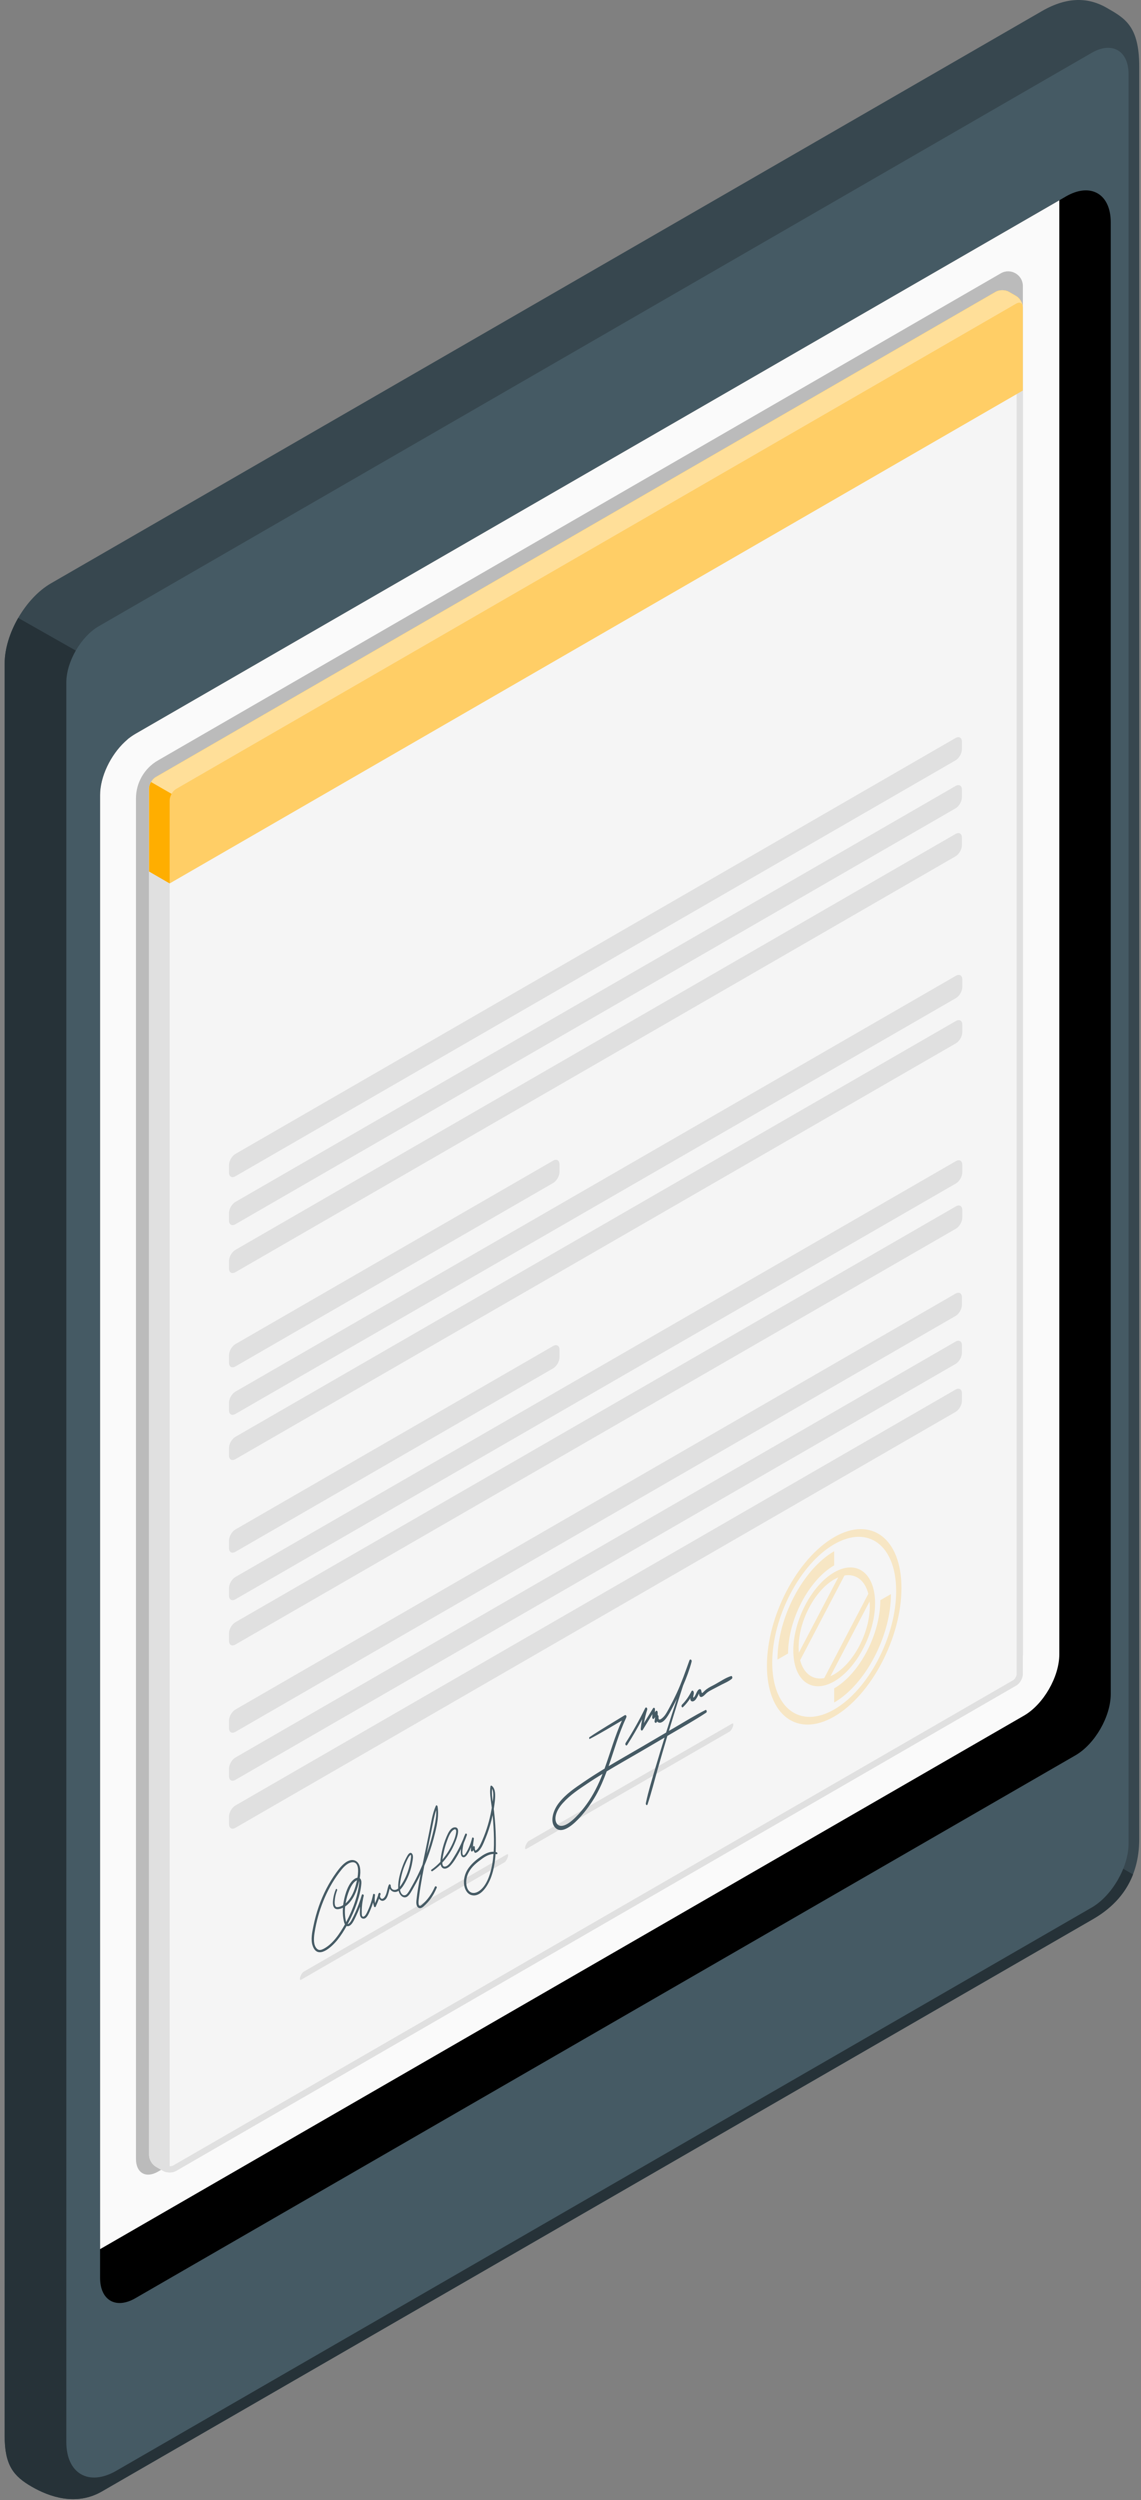 <?xml version="1.0" encoding="UTF-8"?> <svg xmlns="http://www.w3.org/2000/svg" width="220" height="482" viewBox="0 0 220 482" fill="none"><rect x="0" y="0" width="220" height="482" fill="#808080" stroke="none"/><path d="M219.658 354.532L219.657 12.827C219.657 4.962 216.86 3.511 213.391 1.509C209.923 -0.494 205.836 -0.712 200.906 2.135L9.824 112.464C4.894 115.309 0.898 122.231 0.898 127.924V469.631C0.898 475.322 2.644 477.402 6.112 479.405C9.581 481.407 14.721 483.169 19.651 480.323L210.733 369.992C215.662 367.146 219.657 362.459 219.658 354.532Z" fill="#37474F"></path><path d="M211.63 357.426L16.977 469.818L17.018 126.791L3.512 119.129C1.897 121.927 0.898 125.079 0.898 127.925V469.631C0.898 475.323 2.644 477.403 6.112 479.405C9.581 481.408 14.721 483.17 19.651 480.323L210.733 369.993C213.812 368.214 216.856 365.544 218.46 361.37L217.959 361.08L211.63 357.426Z" fill="#263238"></path><path d="M210.501 10.183L19.058 120.725C15.606 122.714 12.789 127.591 12.789 131.568V470.791C12.789 476.902 17.13 479.401 22.424 476.34L210.501 367.749C214.403 365.492 217.599 359.967 217.599 355.454V14.281C217.599 9.768 214.405 7.926 210.501 10.183Z" fill="#455A64"></path><path d="M214.166 42.859V326.588C214.166 330.94 211.098 336.263 207.34 338.423L26.122 443.06C22.354 445.252 19.297 443.488 19.297 439.125V153.29C19.297 149.763 21.301 145.599 24.086 142.999C24.306 142.801 24.514 142.602 24.733 142.415C25.183 142.06 25.653 141.737 26.121 141.466L204.847 38.268L205.525 37.871C210.283 35.127 214.166 37.37 214.166 42.859Z" fill="black"></path><path d="M197.424 330.763C201.181 328.603 204.25 323.279 204.25 318.929V38.613L26.122 141.467C25.653 141.738 25.183 142.061 24.733 142.415C24.514 142.604 24.306 142.802 24.086 142.999C21.299 145.598 19.297 149.762 19.297 153.29V433.615L197.424 330.763Z" fill="#FAFAFA"></path><path opacity="0.25" d="M197.22 319.021C197.22 321.723 195.324 323.445 192.973 324.796L30.466 418.672C28.128 420.022 26.219 418.931 26.219 416.217V153.932C26.219 150.91 27.83 148.119 30.447 146.607L192.97 52.693C194.859 51.602 197.222 52.964 197.222 55.147V58.302V319.021H197.22Z" fill="black"></path><path d="M30.018 149.822L191.983 56.26C192.683 55.856 193.819 55.856 194.519 56.26L195.948 57.085C196.648 57.489 197.216 58.472 197.216 59.281V322.764C197.216 323.572 196.649 324.556 195.948 324.96L33.985 418.523C33.285 418.927 32.15 418.927 31.45 418.523L30.018 417.695C29.319 417.291 28.75 416.308 28.75 415.5V152.019C28.75 151.209 29.317 150.227 30.018 149.822Z" fill="#F5F5F5"></path><path d="M193.251 57.149C193.563 57.149 193.802 57.223 193.922 57.292L195.35 58.116C195.682 58.308 196.022 58.895 196.022 59.279V322.763C196.022 323.146 195.683 323.734 195.35 323.926L33.388 417.49C33.268 417.559 33.028 417.633 32.717 417.633C32.405 417.633 32.165 417.559 32.046 417.49L30.614 416.663C30.282 416.471 29.943 415.883 29.943 415.499V152.018C29.943 151.634 30.283 151.047 30.616 150.855L192.579 57.292C192.699 57.223 192.938 57.149 193.251 57.149ZM193.251 55.957C192.792 55.957 192.333 56.058 191.982 56.26L30.018 149.821C29.319 150.226 28.75 151.209 28.75 152.017V415.498C28.75 416.306 29.317 417.29 30.018 417.694L31.45 418.521C31.8 418.724 32.258 418.824 32.717 418.824C33.176 418.824 33.635 418.722 33.985 418.521L195.948 324.958C196.648 324.554 197.216 323.571 197.216 322.763V59.28C197.216 58.472 196.649 57.489 195.948 57.085L194.52 56.26C194.168 56.058 193.709 55.957 193.251 55.957Z" fill="#E0E0E0"></path><path d="M33.679 418.66C33.532 418.719 33.376 418.758 33.21 418.787C33.133 418.796 33.045 418.806 32.966 418.817C32.712 418.836 32.449 418.826 32.195 418.787C32.029 418.757 31.873 418.719 31.726 418.66C31.629 418.621 31.531 418.572 31.443 418.523L30.018 417.703C29.315 417.293 28.75 416.317 28.75 415.508V152.027C28.75 151.617 28.887 151.168 29.121 150.777L33.083 153.061C32.859 153.462 32.712 153.91 32.712 154.31V417.791C32.712 418.484 33.122 418.826 33.679 418.66Z" fill="#E0E0E0"></path><path d="M195.947 57.085L194.519 56.26C193.818 55.856 192.683 55.856 191.983 56.26L30.018 149.822C29.319 150.226 28.75 151.209 28.75 152.017V168.004L32.716 170.308L197.215 75.283V59.281C197.215 58.472 196.647 57.489 195.947 57.085Z" fill="#FFAE00"></path><path opacity="0.4" d="M195.947 57.085L194.519 56.26C193.818 55.856 192.683 55.856 191.983 56.26L30.018 149.822C29.319 150.226 28.75 151.209 28.75 152.017V168.004L32.716 170.308L197.215 75.283V59.281C197.215 58.472 196.647 57.489 195.947 57.085Z" fill="white"></path><path d="M197.169 58.896C197.013 58.379 196.526 58.213 195.95 58.544L33.985 152.109C33.633 152.314 33.311 152.654 33.087 153.055L29.125 150.771C29.349 150.371 29.672 150.02 30.023 149.825L191.988 56.261C192.68 55.851 193.822 55.851 194.515 56.261L195.95 57.081C196.545 57.432 197.043 58.183 197.169 58.896Z" fill="#FFAE00"></path><path opacity="0.6" d="M197.169 58.896C197.013 58.379 196.526 58.213 195.95 58.544L33.985 152.109C33.633 152.314 33.311 152.654 33.087 153.055L29.125 150.771C29.349 150.371 29.672 150.02 30.023 149.825L191.988 56.261C192.68 55.851 193.822 55.851 194.515 56.261L195.95 57.081C196.545 57.432 197.043 58.183 197.169 58.896Z" fill="white"></path><path d="M28.75 152.023V168.024L32.712 170.311V154.306C32.712 153.906 32.859 153.458 33.083 153.057L29.121 150.773C28.887 151.164 28.75 151.614 28.75 152.023Z" fill="#FFAE00"></path><path d="M44.156 261.27V262.722C44.156 263.51 44.709 263.83 45.391 263.435L106.644 228.076C107.326 227.682 107.879 226.724 107.879 225.936V224.48C107.879 223.692 107.326 223.372 106.644 223.767L45.391 259.132C44.709 259.525 44.156 260.482 44.156 261.27Z" fill="#E0E0E0"></path><path d="M44.156 270.433V271.885C44.156 272.672 44.709 272.992 45.391 272.597L184.308 192.431C184.99 192.038 185.543 191.08 185.543 190.292V188.835C185.543 188.047 184.99 187.728 184.308 188.122L45.391 268.293C44.709 268.688 44.156 269.645 44.156 270.433Z" fill="#E0E0E0"></path><path d="M44.156 279.148V280.599C44.156 281.387 44.709 281.707 45.391 281.312L184.308 201.146C184.99 200.753 185.543 199.794 185.543 199.006V197.55C185.543 196.762 184.99 196.443 184.308 196.837L45.391 277.008C44.709 277.402 44.156 278.36 44.156 279.148Z" fill="#E0E0E0"></path><path d="M44.156 297.008V298.46C44.156 299.248 44.709 299.567 45.391 299.173L106.644 263.814C107.326 263.42 107.879 262.462 107.879 261.674V260.217C107.879 259.429 107.326 259.111 106.644 259.505L45.391 294.868C44.709 295.263 44.156 296.22 44.156 297.008Z" fill="#E0E0E0"></path><path d="M44.156 306.165V307.617C44.156 308.405 44.709 308.725 45.391 308.33L184.308 228.164C184.99 227.771 185.543 226.812 185.543 226.026V224.569C185.543 223.781 184.99 223.463 184.308 223.856L45.391 304.026C44.709 304.42 44.156 305.377 44.156 306.165Z" fill="#E0E0E0"></path><path d="M44.156 314.886V316.338C44.156 317.126 44.709 317.445 45.391 317.05L184.308 236.884C184.99 236.491 185.543 235.533 185.543 234.745V233.288C185.543 232.5 184.99 232.181 184.308 232.575L45.391 312.746C44.709 313.141 44.156 314.098 44.156 314.886Z" fill="#E0E0E0"></path><path d="M44.156 224.606V226.058C44.156 226.846 44.709 227.166 45.391 226.771L184.237 146.595C184.918 146.202 185.471 145.244 185.471 144.456V142.999C185.471 142.211 184.918 141.892 184.237 142.286L45.391 222.467C44.709 222.861 44.156 223.818 44.156 224.606Z" fill="#E0E0E0"></path><path d="M44.156 233.857V235.309C44.156 236.097 44.709 236.417 45.391 236.022L184.237 155.845C184.918 155.452 185.471 154.494 185.471 153.706V152.249C185.471 151.461 184.918 151.142 184.237 151.536L45.391 231.718C44.709 232.111 44.156 233.07 44.156 233.857Z" fill="#E0E0E0"></path><path d="M44.156 243.102V244.554C44.156 245.342 44.709 245.662 45.391 245.267L184.237 165.091C184.918 164.698 185.471 163.74 185.471 162.952V161.495C185.471 160.707 184.918 160.388 184.237 160.782L45.391 240.963C44.709 241.357 44.156 242.314 44.156 243.102Z" fill="#E0E0E0"></path><path d="M44.156 331.72V333.171C44.156 333.959 44.709 334.279 45.391 333.884L184.237 253.709C184.918 253.315 185.471 252.357 185.471 251.569V250.112C185.471 249.324 184.918 249.005 184.237 249.4L45.391 329.58C44.709 329.974 44.156 330.932 44.156 331.72Z" fill="#E0E0E0"></path><path d="M44.156 340.974V342.425C44.156 343.213 44.709 343.533 45.391 343.138L184.237 262.963C184.918 262.569 185.471 261.611 185.471 260.823V259.366C185.471 258.578 184.918 258.259 184.237 258.653L45.391 338.834C44.709 339.227 44.156 340.186 44.156 340.974Z" fill="#E0E0E0"></path><path d="M44.156 350.22V351.671C44.156 352.459 44.709 352.779 45.391 352.384L184.237 272.209C184.918 271.815 185.471 270.857 185.471 270.069V268.612C185.471 267.824 184.918 267.505 184.237 267.9L45.391 348.081C44.709 348.475 44.156 349.432 44.156 350.22Z" fill="#E0E0E0"></path><path d="M57.892 381.688C57.811 381.626 57.803 381.426 57.892 381.141C58.023 380.717 58.312 380.266 58.538 380.137L97.737 357.505C97.964 357.373 98.043 357.61 97.91 358.036C97.779 358.46 97.49 358.911 97.264 359.041L58.065 381.672C57.991 381.716 57.932 381.718 57.892 381.688Z" fill="#E0E0E0"></path><path d="M101.306 356.478C101.225 356.416 101.217 356.214 101.306 355.93C101.437 355.506 101.726 355.055 101.953 354.926L141.154 332.294C141.38 332.162 141.459 332.399 141.328 332.825C141.197 333.249 140.907 333.7 140.681 333.83L101.48 356.461C101.405 356.505 101.346 356.509 101.306 356.478Z" fill="#E0E0E0"></path><path opacity="0.2" d="M160.844 301.784V299.058C154.812 302.54 149.906 311.914 149.906 319.956L151.95 318.776C151.952 312.236 155.94 304.615 160.844 301.784ZM168.728 309.089C168.728 303.293 165.191 300.619 160.844 303.13C156.497 305.64 152.96 312.396 152.96 318.193C152.96 323.989 156.497 326.662 160.844 324.153C165.191 321.642 168.728 314.885 168.728 309.089ZM153.983 317.602C153.983 312.557 157.06 306.676 160.844 304.491C161.108 304.338 161.37 304.213 161.626 304.103L154.03 318.617C154.002 318.292 153.983 317.956 153.983 317.602ZM154.277 320.074L162.826 303.74C165.036 303.355 166.775 304.69 167.426 307.272L158.918 323.528C156.701 323.94 154.945 322.635 154.277 320.074ZM167.667 308.738C167.692 309.041 167.706 309.353 167.706 309.678C167.706 314.723 164.628 320.604 160.845 322.789C160.601 322.93 160.36 323.05 160.123 323.154L167.667 308.738ZM160.844 296.348C153.693 300.477 147.874 311.594 147.875 321.129C147.875 330.663 153.693 335.062 160.844 330.934C167.995 326.805 173.813 315.688 173.813 306.154C173.814 296.618 167.996 292.219 160.844 296.348ZM160.844 329.57C154.256 333.374 148.897 329.322 148.897 320.539C148.897 311.755 154.256 301.514 160.844 297.712C167.432 293.908 172.791 297.96 172.791 306.744C172.791 315.526 167.432 325.767 160.844 329.57ZM169.737 308.507C169.737 315.045 165.748 322.667 160.844 325.498V328.225C166.875 324.743 171.782 315.368 171.782 307.327L169.737 308.507Z" fill="#FFAE00"></path><path d="M83.846 363.766C83.262 365.127 82.385 366.344 81.379 367.184C81.273 367.272 81.149 367.391 81.022 367.415C80.808 367.454 80.74 367.273 80.709 367.03C80.66 366.641 80.736 366.223 80.781 365.837C80.874 365.048 80.99 364.262 81.119 363.48C81.327 362.22 81.561 360.966 81.807 359.715C82.029 359.184 82.246 358.648 82.448 358.104C83.028 356.543 83.518 354.926 83.914 353.273C84.298 351.665 84.657 349.912 84.362 348.246C84.334 348.084 84.119 347.962 84.04 348.138C83.353 349.671 83.109 351.518 82.764 353.209C82.363 355.165 81.959 357.121 81.555 359.076C81.529 359.206 81.503 359.336 81.475 359.465C81.088 360.393 80.669 361.299 80.218 362.176C79.952 362.693 79.675 363.201 79.389 363.698C79.121 364.164 78.856 364.692 78.526 365.086C78.084 365.611 77.507 365.444 77.246 364.773C77.19 364.629 77.153 364.478 77.129 364.322C77.537 363.953 77.862 363.416 78.148 362.9C78.468 362.324 78.743 361.705 78.97 361.059C79.203 360.39 79.383 359.692 79.505 358.976C79.584 358.511 79.754 357.798 79.47 357.404C79.154 356.967 78.785 357.369 78.57 357.737C78.226 358.329 77.928 358.968 77.676 359.635C77.198 360.907 76.731 362.473 76.779 363.902C76.781 363.958 76.786 364.014 76.79 364.069C76.745 364.107 76.7 364.144 76.654 364.177C76.161 364.527 75.352 364.411 75.334 363.509C75.329 363.281 75.061 363.188 74.972 363.387C74.662 364.076 74.638 364.939 74.263 365.58C74.094 365.868 73.774 366.223 73.492 366.015C73.353 365.913 73.262 365.709 73.272 365.511C73.306 365.409 73.342 365.306 73.376 365.202C73.445 364.986 73.155 364.828 73.048 364.982C72.948 365.125 72.902 365.276 72.893 365.427C72.718 365.943 72.525 366.447 72.312 366.938C72.222 366.422 72.225 365.885 72.304 365.354C72.335 365.144 71.987 365.012 71.942 365.231C71.796 365.939 71.606 366.629 71.364 367.293C71.24 367.634 71.103 367.969 70.954 368.293C70.789 368.651 70.609 369.086 70.349 369.346C70.232 369.464 70.067 369.572 69.921 369.488C69.746 369.385 69.757 369.043 69.752 368.82C69.744 368.443 69.75 368.063 69.777 367.687C69.831 366.942 69.956 366.207 70.13 365.492C70.191 365.244 69.834 365.086 69.763 365.329C69.421 366.489 69.011 367.614 68.524 368.685C68.288 369.208 68.039 369.727 67.764 370.216C67.636 370.442 67.307 370.957 67.029 370.944C67.084 370.843 67.139 370.742 67.193 370.639C67.799 369.484 68.35 368.274 68.788 366.995C69.206 365.771 69.583 364.422 69.679 363.085C69.71 362.665 69.612 362.269 69.359 362.094C69.478 361.398 69.522 360.688 69.404 360.046C69.182 358.846 68.289 358.4 67.416 358.675C66.367 359.005 65.537 360.058 64.815 361.054C63.43 362.965 62.289 365.175 61.458 367.567C61.041 368.77 60.698 370.017 60.439 371.29C60.196 372.489 59.872 373.941 60.282 375.12C61.258 377.927 63.978 375.34 65.079 373.975C65.731 373.169 66.305 372.258 66.832 371.308C67.133 371.444 67.459 371.276 67.705 371.021C68.08 370.633 68.331 370.054 68.583 369.534C68.888 368.902 69.169 368.252 69.425 367.584C69.409 367.832 69.399 368.08 69.397 368.329C69.392 368.718 69.349 369.239 69.536 369.568C69.677 369.814 69.921 369.922 70.154 369.899C70.772 369.841 71.132 368.861 71.403 368.242C71.608 367.771 71.787 367.283 71.941 366.782C71.981 367.038 72.039 367.292 72.116 367.544C72.165 367.703 72.372 367.733 72.441 367.585C72.675 367.087 72.886 366.576 73.079 366.051C73.277 366.335 73.594 366.517 73.868 366.45C74.714 366.247 74.868 365.042 75.136 364.101C75.258 364.325 75.432 364.5 75.637 364.616C76.041 364.842 76.471 364.781 76.86 364.529C76.953 364.924 77.126 365.274 77.395 365.517C77.755 365.843 78.209 365.903 78.595 365.587C79.053 365.213 79.388 364.51 79.709 363.957C80.069 363.335 80.412 362.696 80.739 362.044C80.865 361.792 80.987 361.537 81.108 361.281C80.898 362.345 80.702 363.413 80.54 364.492C80.472 364.947 80.408 365.404 80.355 365.862C80.309 366.244 80.244 366.65 80.287 367.036C80.356 367.666 80.759 368.019 81.237 367.826C81.532 367.707 81.801 367.429 82.049 367.191C82.351 366.901 82.636 366.582 82.903 366.236C83.433 365.549 83.847 364.779 84.211 363.932C84.305 363.71 83.943 363.538 83.846 363.766ZM83.047 353.627C83.238 352.679 83.425 351.729 83.623 350.784C83.753 350.164 83.902 349.552 84.106 348.969C84.16 349.997 84.001 351.026 83.784 352.031C83.53 353.206 83.236 354.368 82.894 355.508C82.702 356.146 82.494 356.775 82.274 357.397C82.532 356.139 82.794 354.883 83.047 353.627ZM65.683 372.373C65.075 373.313 64.392 374.189 63.607 374.873C63.232 375.201 62.829 375.486 62.41 375.706C61.998 375.923 61.539 376.083 61.149 375.737C60.4 375.075 60.482 373.707 60.639 372.68C60.803 371.611 61.033 370.554 61.315 369.526C61.885 367.454 62.686 365.484 63.674 363.693C64.182 362.773 64.741 361.903 65.348 361.091C66.001 360.216 66.779 359.246 67.736 359.053C69.108 358.775 69.192 360.394 68.925 362.008C68.529 362.058 68.138 362.36 67.846 362.693C67.101 363.548 66.653 364.879 66.373 366.092C66.282 366.484 66.214 366.884 66.166 367.29C65.809 367.509 65.413 367.669 65.026 367.679C64.423 367.696 64.508 366.67 64.573 366.13C64.644 365.527 64.797 364.951 65.011 364.406C65.066 364.267 64.832 364.064 64.769 364.21C64.511 364.813 64.325 365.459 64.237 366.138C64.166 366.677 64.117 367.358 64.433 367.777C64.747 368.193 65.256 368.091 65.656 367.975C65.814 367.93 65.967 367.865 66.12 367.791C66.07 368.507 66.091 369.228 66.211 369.929C66.27 370.278 66.339 370.701 66.512 370.998C66.248 371.471 65.97 371.931 65.683 372.373ZM68.833 362.501C68.649 363.389 68.387 364.217 68.206 364.654C67.827 365.57 67.302 366.387 66.634 366.955C66.779 366.069 67.027 365.208 67.359 364.411C67.572 363.897 67.829 363.394 68.168 363.007C68.344 362.805 68.541 362.64 68.76 362.535C68.788 362.522 68.81 362.511 68.833 362.501ZM66.74 370.581C66.691 370.41 66.662 370.215 66.637 370.082C66.584 369.804 66.547 369.52 66.524 369.233C66.481 368.68 66.491 368.117 66.55 367.564C66.552 367.557 66.553 367.55 66.553 367.542C66.735 367.42 66.913 367.284 67.079 367.128C67.934 366.328 68.529 365.167 68.914 363.907C69.033 363.517 69.154 363.089 69.252 362.647C69.26 362.677 69.264 362.711 69.268 362.764C69.279 362.897 69.261 363.038 69.245 363.17C69.114 364.304 68.85 365.418 68.506 366.477C68.043 367.908 67.435 369.29 66.74 370.581ZM77.206 362.644C77.391 361.467 77.72 360.334 78.182 359.288C78.397 358.799 78.648 358.173 78.969 357.786C79.002 357.745 79.164 357.57 79.22 357.617C79.249 357.64 79.252 357.792 79.254 357.829C79.264 357.967 79.245 358.104 79.227 358.24C79.187 358.554 79.138 358.866 79.076 359.173C78.824 360.434 78.391 361.636 77.799 362.691C77.591 363.063 77.359 363.449 77.09 363.765C77.095 363.387 77.148 363.002 77.206 362.644ZM95.746 357.09C95.686 357.072 95.628 357.065 95.568 357.053C95.615 356.152 95.617 355.249 95.602 354.365C95.572 352.663 95.461 350.964 95.27 349.283C95.251 349.112 95.228 348.939 95.203 348.765C95.289 348.248 95.364 347.728 95.418 347.205C95.522 346.188 95.591 344.917 94.846 344.301C94.749 344.22 94.593 344.223 94.567 344.401C94.386 345.587 94.59 346.765 94.748 347.923C94.775 348.121 94.798 348.32 94.823 348.518C94.688 349.351 94.517 350.176 94.307 350.984C94.034 352.035 93.7 353.057 93.306 354.042C93.107 354.539 92.897 355.029 92.668 355.504C92.418 356.024 92.12 356.566 91.671 356.786C91.58 356.593 91.539 356.382 91.547 356.139C91.555 355.924 91.27 355.783 91.217 356.024C91.204 356.083 91.186 356.137 91.167 356.19C91.216 355.62 91.278 355.053 91.366 354.489C91.396 354.298 91.087 354.136 91.038 354.336C90.874 355 90.657 355.64 90.379 356.24C90.232 356.561 90.069 356.873 89.891 357.165C89.785 357.338 89.558 357.716 89.37 357.691C88.941 357.635 89.261 355.988 89.342 355.621C89.365 355.519 89.394 355.417 89.42 355.316C89.639 354.813 89.843 354.297 90.024 353.768C90.094 353.56 89.813 353.371 89.72 353.563C89.556 353.9 89.416 354.25 89.296 354.613C88.776 355.836 88.184 357.003 87.494 358.079C87.074 358.735 86.522 359.751 85.826 359.859C85.425 359.921 85.294 359.564 85.279 359.101C85.964 358.363 86.582 357.514 87.107 356.565C87.484 355.885 89.315 352.137 87.625 352.299C86.885 352.369 86.427 353.33 86.101 354.094C85.706 355.025 85.397 356.017 85.185 357.042C85.085 357.526 84.999 358.021 84.945 358.517C84.93 358.657 84.919 358.804 84.916 358.949C84.371 359.531 83.783 360.045 83.161 360.475C83.026 360.568 83.23 360.837 83.351 360.756C83.916 360.38 84.453 359.939 84.955 359.44C84.98 359.571 85.019 359.697 85.079 359.811C85.49 360.593 86.333 360.208 86.801 359.718C87.505 358.98 88.088 357.942 88.607 356.985C88.706 356.803 88.799 356.617 88.894 356.431C88.816 357.029 88.78 357.792 89.191 358.009C89.683 358.269 90.109 357.537 90.36 357.093C90.537 356.782 90.691 356.453 90.832 356.116C90.818 356.316 90.805 356.516 90.795 356.717C90.788 356.866 90.942 357.021 91.053 356.942C91.152 356.87 91.232 356.786 91.302 356.693C91.347 356.839 91.407 356.98 91.49 357.115C91.536 357.188 91.625 357.228 91.697 357.207C92.668 356.922 93.191 355.444 93.622 354.395C94.077 353.287 94.456 352.124 94.756 350.932C94.839 350.604 94.915 350.273 94.986 349.939C95.056 350.655 95.112 351.374 95.151 352.095C95.24 353.707 95.288 355.365 95.188 357.002C94.408 356.968 93.642 357.31 92.934 357.782C92.053 358.37 91.14 359.09 90.438 360.015C89.802 360.853 89.389 361.933 89.465 363.12C89.533 364.182 90.054 365.098 90.86 365.343C92.604 365.874 94.063 363.647 94.724 361.804C95.216 360.432 95.449 358.945 95.548 357.443C95.61 357.451 95.672 357.453 95.734 357.468C95.976 357.525 95.951 357.151 95.746 357.09ZM85.478 357.482C85.633 356.668 85.849 355.872 86.119 355.109C86.39 354.348 86.713 353.414 87.257 352.923C87.368 352.822 87.659 352.6 87.795 352.684C88.013 352.821 87.969 353.109 87.935 353.36C87.874 353.802 87.746 354.227 87.595 354.63C87.306 355.403 86.938 356.136 86.529 356.812C86.16 357.425 85.747 357.992 85.304 358.514C85.352 358.104 85.436 357.704 85.478 357.482ZM94.995 347.348C94.879 346.523 94.798 345.69 94.88 344.871C95.233 345.499 95.109 346.543 94.995 347.348ZM94.893 359.525C94.529 361.535 93.713 363.828 92.171 364.702C91.443 365.114 90.553 365.061 90.129 364.089C89.71 363.13 89.888 361.892 90.354 360.998C90.946 359.861 91.925 359.098 92.822 358.437C93.543 357.904 94.336 357.456 95.157 357.426C95.101 358.132 95.019 358.835 94.893 359.525Z" fill="#455A64"></path><path d="M140.993 323.121C139.989 323.401 138.839 324.202 137.81 324.76C137.29 325.041 136.749 325.278 136.232 325.663C136.047 325.8 135.878 325.962 135.7 326.135C135.475 326.354 135.357 326.536 135.277 326.244C135.212 326.004 135.225 325.737 135.023 325.664C134.787 325.58 134.546 325.855 134.362 326.207C134.216 326.484 134.105 326.809 133.931 327.064C133.619 327.52 133.627 327.143 133.712 326.815C133.812 326.425 133.797 326.207 133.654 325.993C133.6 325.912 133.416 325.886 133.328 326.06C132.82 327.059 132.217 327.922 131.516 328.624C131.274 328.866 131.476 329.322 131.69 329.119C132.22 328.616 132.697 328.027 133.127 327.357C133.108 327.456 133.095 327.546 133.104 327.608C133.158 327.962 133.418 328.091 133.7 327.985C134.091 327.837 134.353 327.36 134.599 326.859C134.645 326.763 134.746 326.594 134.781 326.457C134.781 326.481 134.78 326.512 134.781 326.524C134.802 326.718 134.83 326.903 134.921 327.024C135.103 327.271 135.394 327.172 135.691 326.924C135.939 326.717 136.165 326.451 136.419 326.261C136.699 326.052 136.985 325.907 137.267 325.758C137.877 325.435 138.487 325.12 139.097 324.799C139.741 324.462 140.455 324.191 141.09 323.672C141.324 323.479 141.148 323.076 140.993 323.121Z" fill="#455A64"></path><path d="M136.044 329.666C134 330.698 131.939 331.966 129.894 333.166C129.585 333.347 129.277 333.528 128.968 333.709C129.604 331.607 130.254 329.504 130.925 327.404C131.184 326.596 131.444 325.78 131.708 324.964C132.37 323.437 132.95 321.877 133.352 320.364C133.454 319.979 133.028 319.731 132.913 320.157C132.15 322.277 131.438 324.349 130.484 326.41C130.037 327.376 129.559 328.325 129.055 329.251C128.809 329.703 128.559 330.172 128.278 330.586C127.958 331.057 126.828 332.178 126.98 330.98C126.999 330.825 126.91 330.682 126.802 330.642C126.806 330.454 126.813 330.263 126.798 330.08C126.782 329.868 126.56 329.66 126.382 329.952C126.342 330.019 126.301 330.086 126.261 330.153C126.269 329.942 126.278 329.729 126.287 329.517C126.295 329.294 126.055 329.106 125.895 329.372C125.319 330.321 124.739 331.263 124.158 332.206C124.306 331.356 124.511 330.502 124.786 329.627C124.885 329.313 124.569 328.97 124.389 329.337C123.249 331.656 121.997 333.883 120.641 336.008C120.438 336.325 120.74 336.712 120.943 336.396C121.97 334.806 122.92 333.138 123.828 331.435C123.7 332.054 123.604 332.668 123.543 333.274C123.518 333.525 123.742 333.818 123.939 333.495C124.555 332.483 125.171 331.472 125.79 330.464L125.757 331.125C125.745 331.365 126.003 331.523 126.165 331.259C126.217 331.174 126.269 331.089 126.32 331.005C126.301 331.26 126.268 331.522 126.213 331.8C126.152 332.115 126.527 332.335 126.665 331.929C126.673 331.906 126.68 331.883 126.689 331.861C126.882 332.115 127.193 332.198 127.54 332.054C128.448 331.677 129.231 330.004 129.807 328.91C130.048 328.453 130.289 327.978 130.527 327.499C129.831 329.611 129.15 331.725 128.489 333.841C128.47 333.901 128.453 333.961 128.434 334.022C126.956 334.89 125.478 335.756 124 336.624C121.788 337.921 119.567 339.175 117.348 340.501C118.439 337.38 119.319 334.168 120.734 331.162C120.905 330.799 120.657 330.554 120.436 330.691C118.178 332.084 115.917 333.392 113.664 334.905C113.548 334.982 113.594 335.307 113.7 335.252C115.77 334.174 117.845 332.914 119.918 331.702C118.547 334.717 117.69 337.88 116.566 340.976C115.215 341.798 113.863 342.645 112.518 343.572C110.968 344.641 109.159 345.794 107.754 347.597C106.616 349.059 106.117 351.02 106.858 352.107C108.668 354.767 113.066 349.367 114.9 346.13C115.742 344.646 116.396 343.086 116.982 341.498C119.199 340.165 121.421 338.916 123.633 337.623L128.142 334.984C127.554 336.88 126.972 338.778 126.415 340.677C125.732 342.999 125.007 345.341 124.521 347.656C124.47 347.892 124.742 348.21 124.858 347.866C125.614 345.591 126.181 343.299 126.827 341.016C127.425 338.901 128.043 336.786 128.677 334.673C128.965 334.504 129.254 334.335 129.541 334.167C131.744 332.877 133.96 331.641 136.159 330.186C136.384 330.035 136.221 329.577 136.044 329.666ZM115.889 342.734C115.03 344.822 113.958 346.771 112.653 348.446C111.378 350.083 109.36 352.258 107.985 351.99C107.337 351.862 106.903 351.07 107.185 349.921C107.406 349.021 107.979 348.221 108.529 347.608C109.953 346.019 111.664 344.926 113.178 343.902C114.176 343.226 115.18 342.593 116.184 341.978C116.086 342.23 115.992 342.484 115.889 342.734Z" fill="#455A64"></path></svg> 